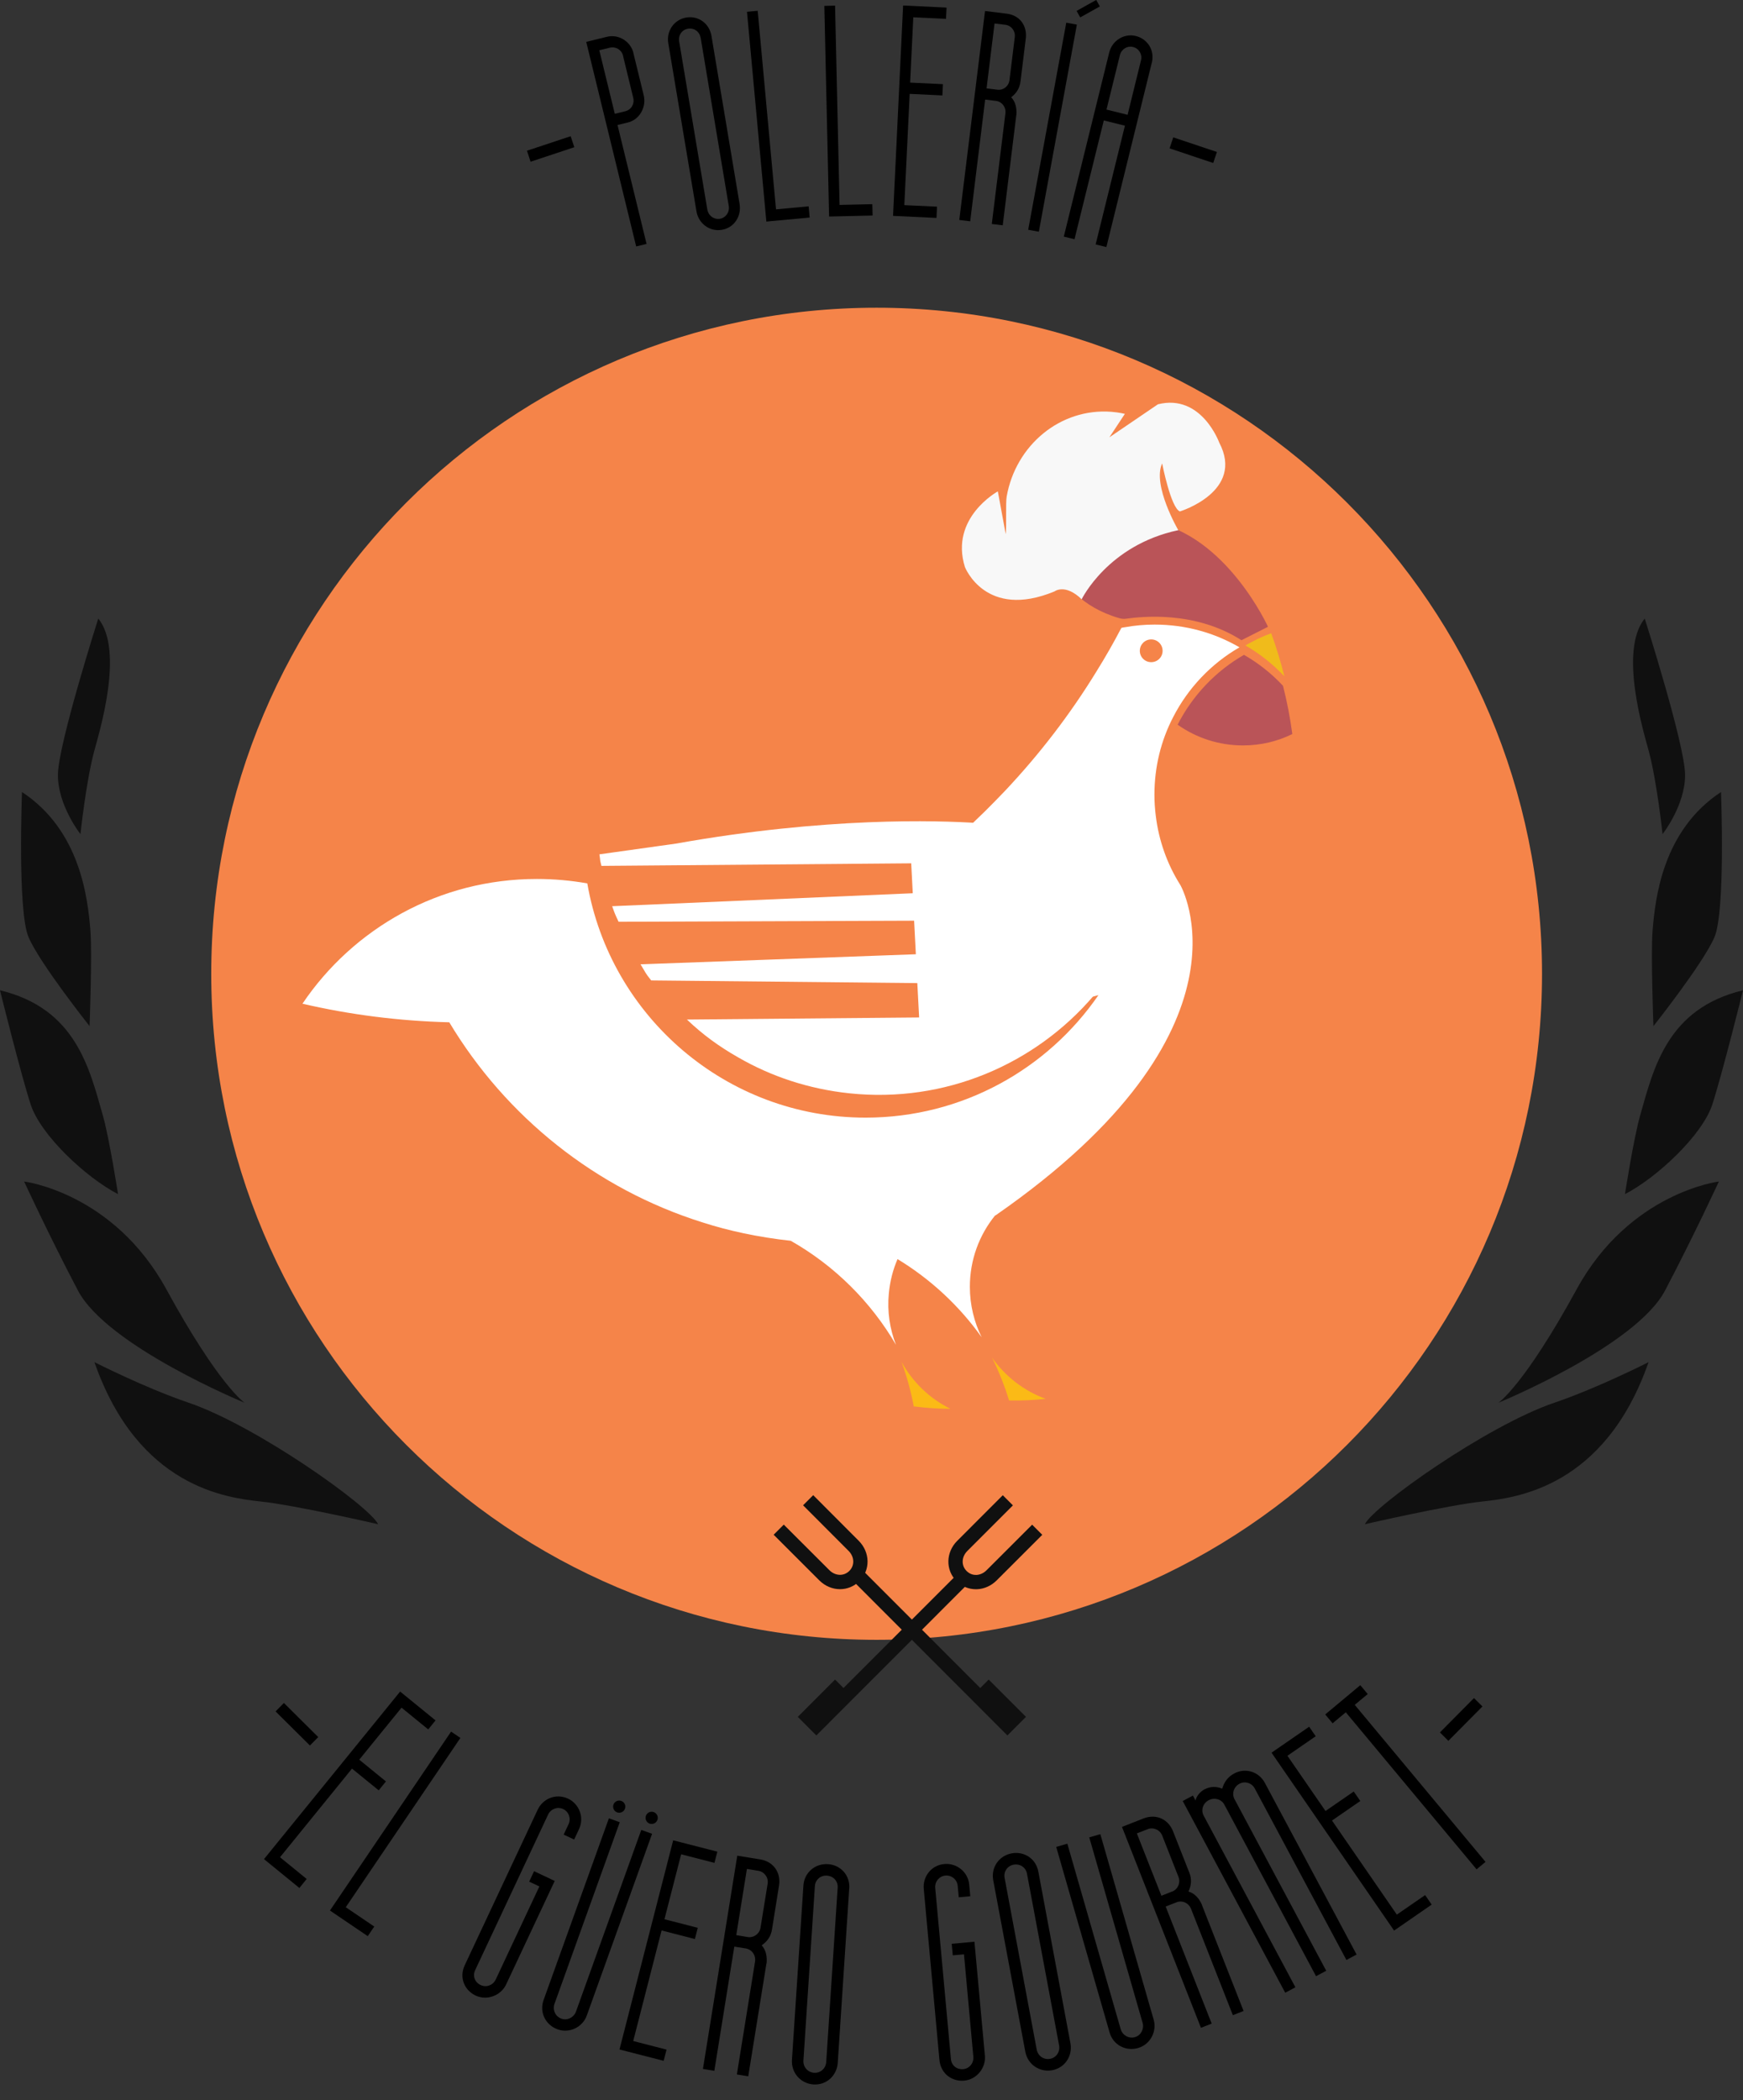 <svg width="83" height="100" viewBox="0 0 83 100" fill="none" xmlns="http://www.w3.org/2000/svg">
<rect x="0" y="0" width="83" height="100" fill="#333333" stroke="none"/>
<g clip-path="url(#clip0_4_21)">
<path d="M41.744 78.086C59.244 78.086 73.43 63.886 73.43 46.37C73.43 28.853 59.244 14.653 41.744 14.653C24.245 14.653 10.059 28.853 10.059 46.37C10.059 63.886 24.245 78.086 41.744 78.086Z" fill="#F58449"/>
<path d="M27.175 6.486L27.348 7.01L25.266 7.701L25.094 7.177L27.175 6.486Z" fill="black"/>
<path d="M30.16 2.521L30.651 4.528C30.792 5.103 30.453 5.697 29.904 5.831L29.406 5.953L30.789 11.615L30.294 11.736L27.916 1.994L28.908 1.751C29.457 1.617 30.029 1.971 30.163 2.521H30.16ZM29.665 2.642C29.601 2.374 29.32 2.202 29.036 2.272L28.538 2.393L29.276 5.419L29.773 5.298C30.061 5.227 30.227 4.946 30.153 4.652L29.665 2.646V2.642Z" fill="black"/>
<path d="M33.879 1.709L35.219 9.714C35.315 10.298 34.958 10.848 34.373 10.944C33.789 11.043 33.259 10.64 33.164 10.059L31.823 2.055C31.727 1.483 32.088 0.936 32.682 0.834C33.24 0.741 33.776 1.099 33.879 1.709V1.709ZM33.361 1.796C33.314 1.511 33.062 1.316 32.758 1.368C32.468 1.416 32.292 1.684 32.34 1.968L33.681 9.972C33.732 10.27 33.994 10.464 34.287 10.417C34.565 10.369 34.753 10.1 34.702 9.803L33.365 1.799L33.361 1.796Z" fill="black"/>
<path d="M38.507 9.825L38.555 10.359L36.493 10.551L35.571 0.562L36.081 0.514L36.953 9.969L38.507 9.825V9.825Z" fill="black"/>
<path d="M41.54 9.726L41.553 10.263L39.481 10.311L39.254 0.281L39.765 0.268L39.979 9.758L41.54 9.723V9.726Z" fill="black"/>
<path d="M44.901 4.007L44.876 4.544L43.318 4.47L43.063 9.768L44.62 9.841L44.595 10.378L42.526 10.279L43.005 0.262L45.074 0.361L45.048 0.898L43.49 0.824L43.34 3.933L44.898 4.007H44.901Z" fill="black"/>
<path d="M48.397 5.467L47.749 10.73L47.228 10.666L47.876 5.403C47.915 5.103 47.714 4.841 47.433 4.806L46.912 4.742L46.2 10.538L45.68 10.474L46.906 0.524L47.947 0.652C48.563 0.729 48.92 1.23 48.847 1.831L48.595 3.882C48.556 4.183 48.419 4.429 48.151 4.633C48.355 4.838 48.425 5.154 48.4 5.467H48.397ZM47.5 4.272C47.781 4.307 48.036 4.103 48.071 3.815L48.323 1.764C48.358 1.476 48.16 1.217 47.88 1.182L47.359 1.118L46.979 4.208L47.5 4.272V4.272Z" fill="black"/>
<path d="M49.466 11.033L48.962 10.941L50.775 1.08L51.279 1.173L49.469 11.033H49.466Z" fill="black"/>
<path d="M54.845 2.994L52.684 11.765L52.173 11.64L53.568 5.985L52.562 5.736L51.167 11.391L50.657 11.267L52.821 2.496C52.955 1.946 53.517 1.575 54.082 1.713C54.631 1.847 54.998 2.377 54.848 2.994H54.845ZM53.696 5.464L54.334 2.869C54.404 2.588 54.238 2.307 53.951 2.237C53.677 2.17 53.399 2.342 53.329 2.623L52.69 5.218L53.696 5.467V5.464Z" fill="black"/>
<path d="M57.948 7.237L57.772 7.761L55.694 7.065L55.87 6.541L57.948 7.237Z" fill="black"/>
<path d="M15.156 82.716L14.758 83.118L13.123 81.495L13.519 81.093L15.153 82.716H15.156Z" fill="black"/>
<path d="M18.381 84.825L18.033 85.253L16.762 84.218L13.334 88.439L14.604 89.474L14.256 89.902L12.571 88.528L19.054 80.549L20.74 81.923L20.392 82.352L19.121 81.316L17.107 83.793L18.377 84.828L18.381 84.825Z" fill="black"/>
<path d="M17.822 91.739L17.512 92.196L15.712 90.976L21.48 82.457L21.924 82.757L16.465 90.819L17.822 91.739V91.739Z" fill="black"/>
<path d="M26.843 87.359L27.076 86.86C27.201 86.592 27.086 86.272 26.817 86.144C26.549 86.02 26.23 86.135 26.102 86.403L22.629 93.81C22.492 94.104 22.617 94.398 22.888 94.525C23.159 94.653 23.475 94.535 23.603 94.267L25.684 89.829L25.199 89.602L25.432 89.103L26.415 89.567L24.098 94.503C23.858 95.014 23.201 95.283 22.652 95.027C22.116 94.775 21.854 94.168 22.131 93.58L25.605 86.173C25.844 85.662 26.463 85.374 27.051 85.649C27.574 85.895 27.836 86.534 27.574 87.097L27.341 87.595L26.843 87.362V87.359Z" fill="black"/>
<path d="M31.05 87.327L27.941 95.979C27.747 96.523 27.124 96.839 26.553 96.634C25.981 96.43 25.675 95.823 25.885 95.238L28.995 86.585L29.512 86.771L26.403 95.423C26.304 95.701 26.441 96.021 26.735 96.126C27.012 96.229 27.325 96.069 27.427 95.791L30.537 87.138L31.054 87.323L31.05 87.327Z" fill="black"/>
<path d="M33.227 91.8L33.09 92.334L31.504 91.925L30.153 97.19L31.74 97.599L31.603 98.133L29.499 97.593L32.056 87.633L34.16 88.173L34.022 88.707L32.436 88.298L31.641 91.391L33.227 91.8V91.8Z" fill="black"/>
<path d="M36.496 93.5L35.631 98.871L35.089 98.782L35.954 93.41C36.002 93.104 35.803 92.829 35.51 92.781L34.967 92.695L34.016 98.609L33.473 98.52L35.108 88.365L36.196 88.541C36.838 88.643 37.195 89.174 37.096 89.79L36.761 91.883C36.71 92.19 36.557 92.436 36.27 92.634C36.477 92.854 36.538 93.177 36.503 93.503L36.496 93.5ZM35.599 92.238C35.893 92.286 36.167 92.088 36.215 91.794L36.554 89.701C36.602 89.407 36.404 89.132 36.11 89.084L35.567 88.995L35.06 92.148L35.602 92.238H35.599Z" fill="black"/>
<path d="M40.439 89.924L39.893 98.229C39.851 98.836 39.356 99.299 38.737 99.258C38.118 99.216 37.671 98.692 37.712 98.085L38.258 89.781C38.297 89.189 38.795 88.726 39.43 88.768C40.02 88.806 40.483 89.288 40.442 89.924H40.439ZM39.889 89.886C39.909 89.589 39.698 89.336 39.376 89.314C39.066 89.295 38.823 89.519 38.804 89.812L38.258 98.117C38.239 98.427 38.463 98.683 38.772 98.702C39.069 98.721 39.325 98.497 39.344 98.187L39.889 89.883V89.886Z" fill="black"/>
<path d="M45.655 90.346L45.604 89.797C45.575 89.499 45.316 89.285 45.019 89.311C44.726 89.34 44.509 89.598 44.534 89.896L45.281 98.043C45.31 98.366 45.568 98.555 45.865 98.529C46.162 98.504 46.376 98.242 46.35 97.945L45.904 93.062L45.37 93.11L45.319 92.561L46.402 92.461L46.9 97.893C46.951 98.456 46.523 99.021 45.916 99.076C45.326 99.13 44.796 98.74 44.735 98.091L43.988 89.944C43.937 89.381 44.324 88.819 44.971 88.761C45.546 88.71 46.098 89.126 46.153 89.745L46.204 90.295L45.655 90.346Z" fill="black"/>
<path d="M49.444 89.119L50.973 97.296C51.084 97.893 50.717 98.465 50.108 98.58C49.498 98.695 48.936 98.296 48.825 97.702L47.295 89.525C47.187 88.943 47.554 88.371 48.176 88.253C48.757 88.145 49.329 88.496 49.444 89.122V89.119ZM48.904 89.221C48.85 88.931 48.585 88.736 48.266 88.793C47.963 88.851 47.784 89.129 47.838 89.419L49.367 97.596C49.425 97.903 49.702 98.095 50.009 98.037C50.299 97.983 50.491 97.702 50.433 97.398L48.904 89.221Z" fill="black"/>
<path d="M52.397 87.339L54.938 96.177C55.097 96.734 54.778 97.353 54.194 97.523C53.61 97.692 53.006 97.379 52.837 96.781L50.296 87.947L50.826 87.793L53.367 96.628C53.45 96.912 53.75 97.091 54.047 97.005C54.331 96.922 54.491 96.612 54.411 96.328L51.87 87.493L52.4 87.339H52.397Z" fill="black"/>
<path d="M57.23 90.701L59.218 95.759L58.708 95.96L56.719 90.902C56.604 90.611 56.294 90.477 56.02 90.586L55.509 90.787L57.699 96.36L57.188 96.561L53.428 86.994L54.452 86.592C55.056 86.355 55.633 86.627 55.86 87.205L56.636 89.177C56.751 89.464 56.741 89.758 56.594 90.071C56.885 90.154 57.105 90.404 57.236 90.701H57.23ZM55.815 90.075C56.09 89.966 56.227 89.656 56.119 89.378L55.343 87.406C55.234 87.132 54.925 86.994 54.647 87.103L54.136 87.304L55.305 90.273L55.815 90.071V90.075Z" fill="black"/>
<path d="M60.233 84.901L64.6 93.072L64.115 93.331L59.748 85.16C59.608 84.898 59.282 84.799 59.02 84.94C58.749 85.087 58.647 85.413 58.787 85.675L63.154 93.845L62.669 94.104L58.302 85.933C58.162 85.671 57.826 85.579 57.552 85.726C57.277 85.873 57.178 86.199 57.319 86.461L61.686 94.631L61.201 94.89L56.32 85.761L56.805 85.502L56.933 85.739C56.965 85.528 57.166 85.31 57.341 85.215C57.629 85.061 57.913 85.055 58.2 85.173C58.292 84.866 58.462 84.614 58.775 84.448C59.285 84.176 59.933 84.339 60.233 84.901V84.901Z" fill="black"/>
<path d="M64.463 85.307L64.776 85.761L63.429 86.691L66.516 91.171L67.863 90.241L68.175 90.694L66.385 91.931L60.549 83.46L62.34 82.224L62.653 82.677L61.306 83.607L63.119 86.237L64.466 85.307H64.463Z" fill="black"/>
<path d="M65.13 80.668L64.511 81.182L70.739 88.659L70.314 89.014L64.086 81.537L63.457 82.061L63.106 81.639L64.776 80.246L65.13 80.668V80.668Z" fill="black"/>
<path d="M70.19 80.859L70.592 81.259L68.97 82.895L68.568 82.495L70.19 80.859Z" fill="black"/>
<path d="M1.149 56.262C1.149 56.262 5.398 56.78 7.92 61.391C10.438 66.001 11.648 66.797 11.648 66.797C11.648 66.797 5.104 64.107 3.709 61.448C2.314 58.79 1.149 56.262 1.149 56.262V56.262Z" fill="#101010"/>
<path d="M0 47.159C0 47.159 0.99 51.147 1.462 52.597C1.934 54.048 4.089 56.071 5.621 56.863C5.621 56.863 5.206 54.198 4.9 53.124C4.255 50.856 3.604 48.022 0 47.156V47.159Z" fill="#101010"/>
<path d="M1.047 37.717C1.047 37.717 0.827 43.382 1.36 44.628C1.893 45.874 4.265 48.862 4.265 48.862C4.265 48.862 4.396 45.408 4.306 44.318C4.179 42.762 3.824 39.545 1.05 37.717H1.047Z" fill="#101010"/>
<path d="M4.68 29.454C4.68 29.454 2.774 35.426 2.758 36.886C2.745 38.343 3.831 39.72 3.831 39.72C3.831 39.72 4.092 37.25 4.482 35.784C4.712 34.921 5.931 30.997 4.68 29.454V29.454Z" fill="#101010"/>
<path d="M4.498 64.864C4.498 64.864 6.901 66.088 8.98 66.794C12.185 67.883 17.576 71.705 18.007 72.581C18.007 72.581 14.055 71.673 12.43 71.501C10.802 71.325 6.579 70.826 4.498 64.867V64.864Z" fill="#101010"/>
<path d="M81.851 56.262C81.851 56.262 77.602 56.78 75.08 61.391C72.562 66.001 71.352 66.797 71.352 66.797C71.352 66.797 77.896 64.107 79.291 61.448C80.686 58.79 81.851 56.262 81.851 56.262Z" fill="#101010"/>
<path d="M83 47.159C83 47.159 82.01 51.147 81.538 52.597C81.066 54.048 78.911 56.071 77.379 56.863C77.379 56.863 77.794 54.198 78.1 53.124C78.745 50.856 79.396 48.022 83 47.156V47.159Z" fill="#101010"/>
<path d="M81.953 37.717C81.953 37.717 82.173 43.382 81.64 44.628C81.107 45.874 78.735 48.862 78.735 48.862C78.735 48.862 78.604 45.408 78.694 44.318C78.821 42.762 79.176 39.545 81.95 37.717H81.953Z" fill="#101010"/>
<path d="M78.32 29.454C78.32 29.454 80.226 35.426 80.242 36.886C80.255 38.343 79.169 39.72 79.169 39.72C79.169 39.72 78.908 37.25 78.518 35.784C78.288 34.921 77.069 30.997 78.32 29.454Z" fill="#101010"/>
<path d="M78.502 64.864C78.502 64.864 76.099 66.088 74.02 66.794C70.815 67.883 65.424 71.705 64.993 72.581C64.993 72.581 68.945 71.673 70.57 71.501C72.198 71.325 76.421 70.826 78.502 64.867V64.864Z" fill="#101010"/>
<path d="M46.469 75.677C46.124 75.677 45.795 75.539 45.546 75.29C45.019 74.763 45.035 73.919 45.581 73.373L47.752 71.2L48.234 71.683L46.063 73.855C45.782 74.137 45.766 74.546 46.028 74.808C46.191 74.971 46.37 74.999 46.491 74.996C46.666 74.99 46.842 74.91 46.979 74.772L49.15 72.603L49.632 73.085L47.461 75.255C47.203 75.514 46.864 75.664 46.517 75.677C46.501 75.677 46.485 75.677 46.469 75.677V75.677Z" fill="#101010"/>
<path d="M38.874 82.639L37.99 81.754L39.765 79.978L40.167 80.38L45.734 74.811L46.216 75.293L38.874 82.639Z" fill="#101010"/>
<path d="M40.001 75.674C39.647 75.674 39.293 75.533 39.012 75.252L36.841 73.082L37.323 72.6L39.494 74.769C39.775 75.05 40.183 75.066 40.445 74.804C40.707 74.542 40.691 74.133 40.41 73.852L38.242 71.679L38.724 71.197L40.892 73.37C41.438 73.919 41.454 74.76 40.927 75.287C40.668 75.546 40.336 75.674 40.001 75.674V75.674Z" fill="#101010"/>
<path d="M47.972 82.639L40.633 75.293L41.115 74.811L46.679 80.38L47.081 79.978L48.856 81.754L47.972 82.639Z" fill="#101010"/>
<path d="M29.486 86.32C29.647 86.32 29.777 86.19 29.777 86.029C29.777 85.869 29.647 85.739 29.486 85.739C29.326 85.739 29.196 85.869 29.196 86.029C29.196 86.19 29.326 86.32 29.486 86.32Z" fill="black"/>
<path d="M31.031 86.854C31.192 86.854 31.322 86.724 31.322 86.563C31.322 86.402 31.192 86.272 31.031 86.272C30.871 86.272 30.741 86.402 30.741 86.563C30.741 86.724 30.871 86.854 31.031 86.854Z" fill="black"/>
<path d="M52.201 -0.003L51.267 0.52L51.44 0.829L52.373 0.307L52.201 -0.003Z" fill="black"/>
<path d="M49.801 66.609C49.224 66.676 48.642 66.698 48.052 66.688C47.835 65.982 47.564 65.302 47.241 64.65C47.867 65.538 48.757 66.235 49.801 66.612V66.609Z" fill="#FBBA16"/>
<path d="M45.259 67.085C44.678 67.085 44.097 67.046 43.513 66.97C43.375 66.244 43.181 65.538 42.932 64.854C43.455 65.806 44.263 66.596 45.259 67.085V67.085Z" fill="#FBBA16"/>
<path d="M61.539 34.953C60.83 35.304 60.032 35.496 59.19 35.496C58.034 35.496 56.958 35.132 56.077 34.509C56.786 33.119 57.89 31.956 59.237 31.183C59.927 31.579 60.553 32.074 61.095 32.656C61.287 33.407 61.434 34.173 61.539 34.956V34.953Z" fill="#BA5458"/>
<path d="M61.162 32.208C60.62 31.63 59.994 31.131 59.304 30.735C59.697 30.508 60.106 30.31 60.533 30.154C60.779 30.822 60.987 31.512 61.162 32.208V32.208Z" fill="#F0BB1B"/>
<path d="M59.03 30.828C57.839 30.134 56.454 29.741 54.979 29.741C54.503 29.741 54.037 29.783 53.581 29.866C53.52 29.872 53.459 29.885 53.399 29.898C53.029 30.607 52.63 31.304 52.208 31.981C50.96 34.017 49.501 35.915 47.867 37.65C47.557 37.976 47.238 38.298 46.919 38.618C46.708 38.826 46.488 39.033 46.274 39.241C45.54 40.366 45.214 41.778 45.501 43.267C45.99 45.794 48.279 47.622 50.855 47.6C51.359 47.593 51.847 47.523 52.307 47.386C49.884 50.907 45.821 53.22 41.221 53.22C34.584 53.22 29.062 48.399 27.967 42.066C27.188 41.928 26.387 41.855 25.566 41.855C23.242 41.855 21.059 42.44 19.15 43.478C17.244 44.516 15.613 45.999 14.403 47.795C16.66 48.319 18.994 48.619 21.394 48.68C24.091 53.176 28.366 56.614 33.461 58.211C34.096 58.416 34.744 58.585 35.408 58.726C36.145 58.882 36.892 59.001 37.655 59.084C39.739 60.266 41.47 61.988 42.667 64.04C42.373 63.289 42.242 62.458 42.325 61.595C42.379 61.014 42.52 60.464 42.74 59.956C44.317 60.914 45.68 62.18 46.746 63.678C46.389 62.959 46.184 62.142 46.184 61.276C46.184 59.988 46.631 58.809 47.382 57.882C47.394 57.876 47.413 57.876 47.423 57.863C60.166 49.012 56.208 42.145 56.208 42.145L56.186 42.11C55.579 41.139 55.18 40.03 55.036 38.839C54.995 38.513 54.973 38.18 54.973 37.842C54.973 36.512 55.289 35.257 55.863 34.151C56.572 32.764 57.676 31.601 59.023 30.825L59.03 30.828ZM54.819 31.531C54.519 31.531 54.277 31.291 54.277 30.991C54.277 30.691 54.519 30.448 54.819 30.448C55.12 30.448 55.362 30.691 55.362 30.991C55.362 31.291 55.12 31.531 54.819 31.531Z" fill="white"/>
<path d="M59.116 30.486L60.38 29.847C60.38 29.847 58.388 25.444 54.8 24.837H49.792C49.792 24.837 49.651 28.384 53.306 29.438C53.412 29.47 53.526 29.476 53.635 29.46C54.309 29.371 56.882 29.055 59.116 30.486V30.486Z" fill="#BA5458"/>
<path d="M51.506 28.54C51.506 28.54 52.751 25.958 56.109 25.246C56.109 25.246 54.861 23.108 55.34 22.067C55.34 22.067 55.755 24.191 56.186 24.354C56.186 24.354 59.285 23.405 58.059 21.076C58.059 21.076 57.214 18.734 55.139 19.252L52.828 20.824L53.565 19.708C53.565 19.708 53.319 19.641 52.92 19.609C50.497 19.424 48.371 21.191 47.937 23.642C47.883 23.942 47.934 25.067 47.892 25.438L47.516 23.399C47.516 23.399 45.217 24.651 45.948 27C45.948 27 46.925 29.524 50.213 28.163C50.213 28.163 50.721 27.767 51.512 28.543L51.506 28.54Z" fill="#F8F8F8"/>
<path d="M52.071 47.424C49.291 50.674 45.007 52.546 40.435 52.06C38.514 51.856 36.726 51.262 35.152 50.351C34.23 49.827 33.47 49.271 32.71 48.549L43.768 48.45L43.682 46.814L31.009 46.686C30.702 46.303 30.76 46.335 30.501 45.919L43.612 45.44L43.529 43.842L29.457 43.893C29.291 43.539 29.282 43.526 29.151 43.152L43.465 42.535L43.391 41.11L28.64 41.232C28.544 40.845 28.605 41.081 28.544 40.682L32.19 40.171C39.337 38.896 44.652 39.065 46.564 39.193C46.127 39.877 45.837 40.669 45.747 41.535C45.434 44.501 47.586 47.165 50.551 47.478C50.95 47.517 51.337 47.52 51.717 47.475C51.835 47.462 51.956 47.447 52.074 47.424H52.071Z" fill="white"/>
</g>
<defs>
<clipPath id="clip0_4_21">
<rect width="83" height="99.258" fill="white"/>
</clipPath>
</defs>
</svg>
